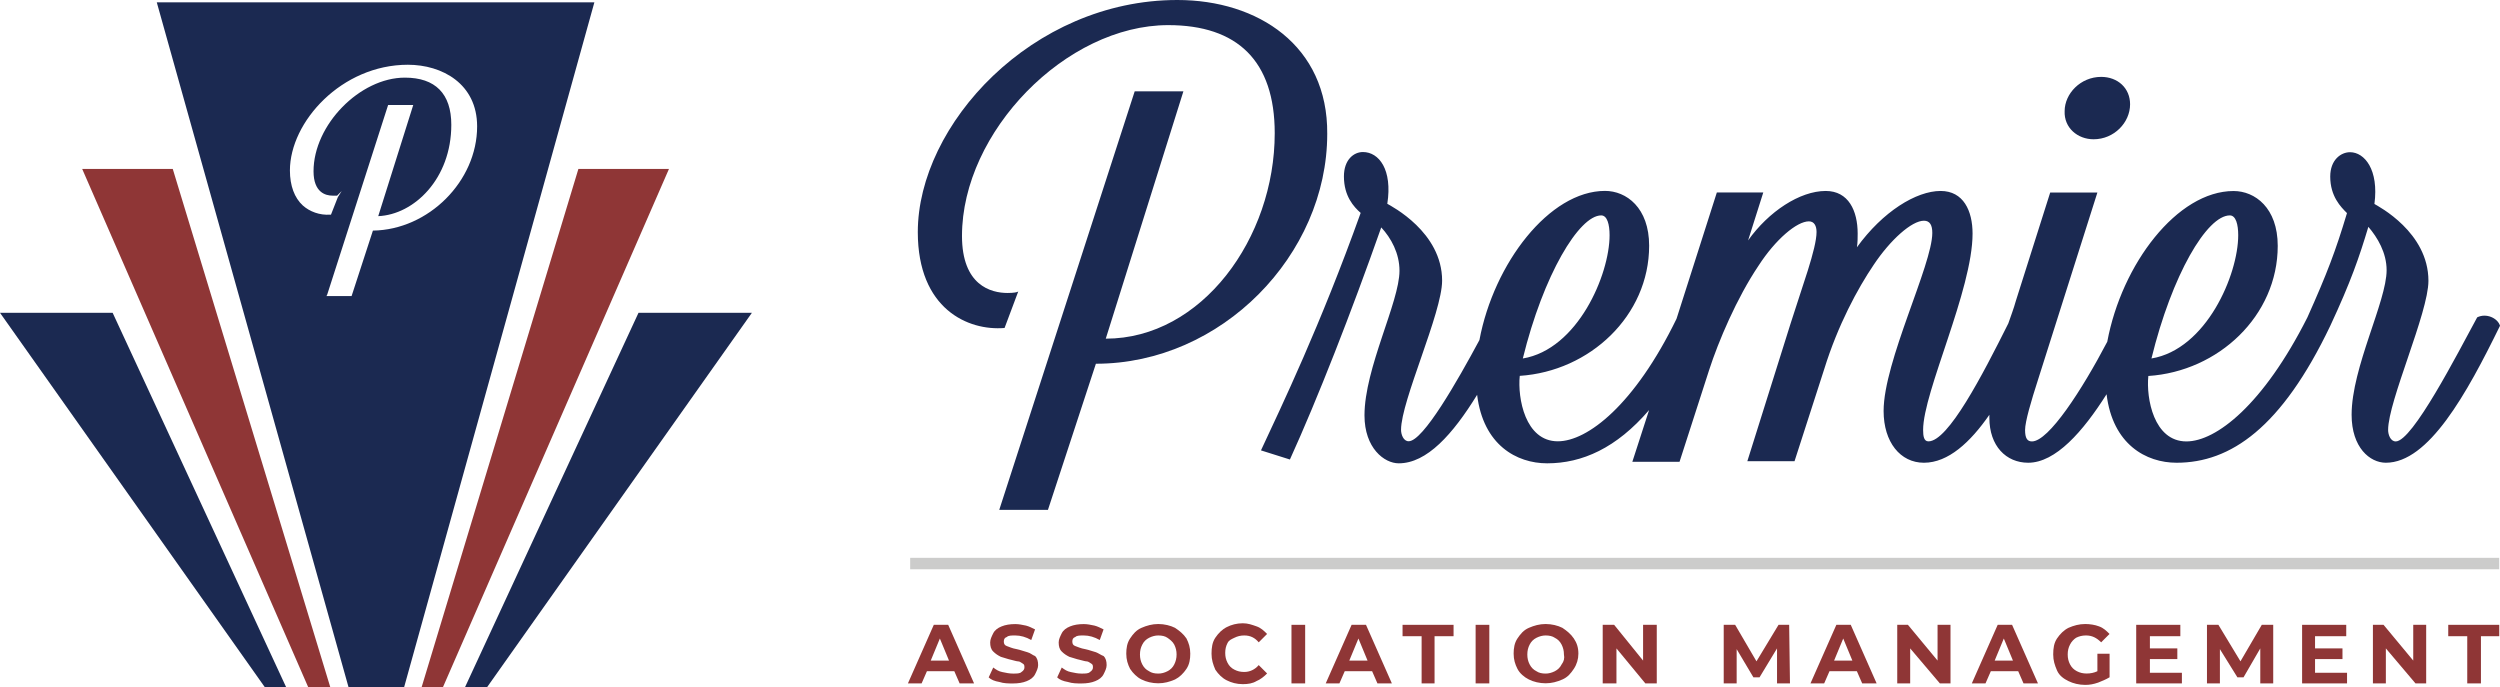 <?xml version="1.0" encoding="utf-8"?>
<!-- Generator: Adobe Illustrator 28.0.0, SVG Export Plug-In . SVG Version: 6.00 Build 0)  -->
<svg version="1.1" id="Layer_1" xmlns="http://www.w3.org/2000/svg" xmlns:xlink="http://www.w3.org/1999/xlink" x="0px" y="0px"
	 viewBox="0 0 4656.5 1280" style="enable-background:new 0 0 4656.5 1280;" xml:space="preserve">
<style type="text/css">
	.st0{fill:#8F3636;}
	.st1{fill:#1B2951;}
	.st2{fill:none;stroke:#414042;stroke-width:20.701;stroke-miterlimit:10;}
	.st3{fill:#CCCCCB;}
</style>
<g>
	<g id="Background">
	</g>
	<g id="Color_Palette">
	</g>
	<g id="Art">
		<polygon class="st0" points="615.2,1280 321.8,314.7 153.1,314.7 574.1,1280 		"/>
		<polygon class="st1" points="533,1280 209.8,582.6 0,582.6 493.3,1280 		"/>
		<path class="st2" d="M931.3,216.9"/>
		<path class="st1" d="M292,4.3L649.2,1280h103.5L1107.1,4.3C1107.1,4.3,292,4.3,292,4.3z M694.6,429.5l-39.7,121.9h-46.8l1.4-2.8
			l113.4-353h46.8l-65.2,207c66.6-2.8,136.1-69.5,136.1-170.1c0-58.1-29.8-87.9-86.5-87.9c-83.6,0-170.1,87.9-170.1,174.4
			c0,39.7,22.7,45.4,35.4,45.4c5.7,0,7.1,0,8.5,0l8.5-8.5l-7.1,11.3l-12.8,32.6h-1.4c-19.8,1.4-38.3-5.7-51-17
			c-15.6-14.2-24.1-36.9-24.1-65.2c0-90.7,96.4-197,219.7-197c63.8,0,129,35.4,129,114.8C888.8,337.4,798.1,428.1,694.6,429.5z"/>
		<polygon class="st0" points="785.3,1280 1077.3,314.7 1246,314.7 825,1280 		"/>
		<polygon class="st1" points="866.1,1280 1189.3,582.6 1400.5,582.6 907.2,1280 		"/>
		<g>
			<g>
				<path class="st1" d="M2192.9,0c-270.7,0-483.4,232.5-483.4,432.3c0,143.2,93.6,184.3,161.6,178.6l25.5-68
					c-1.4,1.4-8.5,2.8-19.8,2.8c-31.2,0-85-14.2-85-106.3c0-194.2,194.2-392.6,384.1-392.6c129,0,198.4,66.6,198.4,201.3
					c0,195.6-136.1,382.7-314.7,382.7l144.6-460.7h-90.7l-252.3,779.6h90.7l89.3-272.2c233.9,0,430.9-202.7,430.9-428.1
					C2473.5,85,2343.1,0,2192.9,0z"/>
				<path class="st1" d="M3899.5,259.4c38.3,0,68-31.2,68-65.2c0-29.8-22.7-51-53.9-51c-38.3,0-68,31.2-68,63.8
					C3844.3,238.1,3869.8,259.4,3899.5,259.4z"/>
				<path class="st1" d="M4614,591.1c-36.9,68-120.5,231.1-151.7,231.1c-9.9,0-14.2-12.8-14.2-21.3c0-53.9,75.1-218.3,75.1-277.8
					c0-90.7-93.6-138.9-100.6-143.2c8.5-63.8-18.4-96.4-45.4-96.4c-17,0-36.9,14.2-36.9,45.4c0,36.9,19.8,56.7,31.2,68
					c-21.3,70.9-36.9,112-73.7,194.2l0,0c-82.2,163-170.1,231.1-225.4,231.1c-61,0-75.1-80.8-70.9-121.9
					c130.4-8.5,241-112,241-242.4c0-70.9-42.5-102.1-82.2-102.1c-104.9,0-208.4,136.1-235.3,280.7
					c-46.8,89.3-109.1,185.7-140.3,185.7c-8.5,0-12.8-5.7-12.8-21.3c0-15.6,11.3-53.9,24.1-93.6l110.6-348.7h-87.9l-63.8,201.3
					c-4.3,15.6-9.9,29.8-14.2,42.5c-48.2,96.4-112,219.7-148.8,219.7c-8.5,0-9.9-9.9-9.9-21.3c0-70.9,92.1-260.8,92.1-365.7
					c0-42.5-17-79.4-59.5-79.4c-45.4,0-107.7,38.3-155.9,104.9c1.4-8.5,1.4-18.4,1.4-25.5c0-42.5-17-79.4-59.5-79.4
					c-48.2,0-106.3,38.3-144.6,92.1l28.3-89.3h-86.5l-75.1,235.3c-78,160.2-165.8,228.2-221.1,228.2c-61,0-75.1-80.8-70.9-121.9
					c130.4-8.5,241-112,241-242.4c0-70.9-42.5-102.1-82.2-102.1c-103.5,0-207,134.7-233.9,277.8c-41.1,76.5-104.9,188.5-131.8,188.5
					c-9.9,0-14.2-12.8-14.2-21.3c0-53.9,76.5-218.3,76.5-277.8c0-90.7-95-138.9-102.1-143.2c9.9-63.8-15.6-96.4-45.4-96.4
					c-17,0-35.4,14.2-35.4,45.4c0,36.9,18.4,56.7,31.2,68c-75.1,209.8-147.4,360-185.7,442.3l53.9,17c51-112,114.8-275,170.1-432.3
					c18.4,19.8,34,48.2,34,80.8c0,58.1-65.2,181.4-65.2,269.3c0,61,36.9,89.3,63.8,89.3c52.4,0,100.6-53.9,146-127.6
					c11.3,93.6,73.7,127.6,130.4,127.6c65.2,0,129-28.3,189.9-99.2l-31.2,96.4h87.9l55.3-171.5c17-52.4,51-133.2,92.1-194.2
					c31.2-48.2,70.9-82.2,93.6-82.2c9.9,0,14.2,8.5,14.2,19.8c0,31.2-26.9,102.1-48.2,170.1L3254.6,859h87.9l55.3-171.5
					c25.5-82.2,62.4-150.3,92.1-194.2c31.2-46.8,70.9-82.2,93.6-82.2c11.3,0,15.6,8.5,15.6,22.7c0,59.5-90.7,239.6-90.7,331.7
					c0,58.1,31.2,96.4,75.1,96.4c45.4,0,86.5-38.3,121.9-89.3c0,1.4,0,4.3,0,5.7c0,52.4,31.2,83.6,72.3,83.6
					c51,0,102.1-58.1,146-127.6c11.3,93.6,73.7,127.6,130.4,127.6c100.6,0,195.6-65.2,286.3-255.1l0,0
					c38.3-82.2,53.9-127.6,70.9-184.3c17,19.8,34,48.2,34,80.8c0,58.1-65.2,181.4-65.2,269.3c0,61,34,89.3,63.8,89.3
					c79.4,0,150.3-127.6,212.6-255.1C4652.2,592.5,4631,582.6,4614,591.1z M4153.3,401.2c11.3,0,15.6,17,15.6,36.9
					c0,73.7-59.5,212.6-161.6,229.6C4045.5,511.7,4110.7,401.2,4153.3,401.2z M2982.4,401.2c11.3,0,15.6,17,15.6,36.9
					c0,73.7-59.5,212.6-161.6,229.6C2874.7,511.7,2941.3,401.2,2982.4,401.2z"/>
			</g>
			<rect x="1695.3" y="1039" class="st3" width="2959.7" height="21.3"/>
			<g>
				<path class="st0" d="M1739.3,1163.8l-48.2,109.1h25.5l9.9-22.7h51l9.9,22.7h26.9l-48.2-109.1H1739.3z M1733.6,1230.4l17-41.1
					l17,41.1H1733.6z"/>
				<path class="st0" d="M1913.6,1214.8c-5.7-1.4-12.8-4.3-19.8-5.7c-8.5-1.4-14.2-4.3-18.4-5.7s-5.7-4.3-5.7-8.5s1.4-7.1,5.7-8.5
					c2.8-2.8,8.5-2.8,15.6-2.8c9.9,0,19.8,2.8,29.8,8.5l7.1-19.8c-5.7-2.8-11.3-5.7-17-7.1c-7.1-1.4-12.8-2.8-19.8-2.8
					c-9.9,0-18.4,1.4-25.5,4.3c-7.1,2.8-12.8,7.1-15.6,12.8c-2.8,5.7-5.7,11.3-5.7,17c0,7.1,1.4,12.8,5.7,17
					c4.3,4.3,8.5,7.1,14.2,9.9c5.7,1.4,12.8,4.3,19.8,5.7c5.7,1.4,9.9,2.8,12.8,2.8s5.7,2.8,8.5,4.3c2.8,1.4,2.8,4.3,2.8,7.1
					s-1.4,5.7-5.7,8.5c-2.8,2.8-8.5,2.8-15.6,2.8c-7.1,0-12.8-1.4-19.8-2.8c-7.1-1.4-11.3-4.3-17-8.5l-8.5,18.4
					c4.3,4.3,11.3,7.1,19.8,8.5c8.5,2.8,17,2.8,25.5,2.8c9.9,0,18.4-1.4,25.5-4.3c7.1-2.8,12.8-7.1,15.6-12.8
					c2.8-5.7,5.7-11.3,5.7-17c0-7.1-1.4-12.8-5.7-17C1923.5,1220.5,1919.3,1216.2,1913.6,1214.8z"/>
				<path class="st0" d="M2041.2,1214.8c-5.7-1.4-12.8-4.3-19.8-5.7c-8.5-1.4-14.2-4.3-18.4-5.7c-4.3-1.4-5.7-4.3-5.7-8.5
					s1.4-7.1,5.7-8.5c2.8-2.8,8.5-2.8,15.6-2.8c9.9,0,19.8,2.8,29.8,8.5l7.1-19.8c-5.7-2.8-11.3-5.7-17-7.1
					c-7.1-1.4-12.8-2.8-19.8-2.8c-9.9,0-18.4,1.4-25.5,4.3c-7.1,2.8-12.8,7.1-15.6,12.8c-2.8,5.7-5.7,11.3-5.7,17
					c0,7.1,1.4,12.8,5.7,17c4.3,4.3,8.5,7.1,14.2,9.9c5.7,1.4,12.8,4.3,19.8,5.7c5.7,1.4,9.9,2.8,12.8,2.8c2.8,0,5.7,2.8,8.5,4.3
					s2.8,4.3,2.8,7.1s-1.4,5.7-5.7,8.5c-2.8,2.8-8.5,2.8-15.6,2.8s-12.8-1.4-19.8-2.8c-7.1-1.4-11.3-4.3-17-8.5l-8.5,18.4
					c4.3,4.3,11.3,7.1,19.8,8.5c8.5,2.8,17,2.8,25.5,2.8c9.9,0,18.4-1.4,25.5-4.3c7.1-2.8,12.8-7.1,15.6-12.8
					c2.8-5.7,5.7-11.3,5.7-17c0-7.1-1.4-12.8-5.7-17C2051.1,1220.5,2045.4,1216.2,2041.2,1214.8z"/>
				<path class="st0" d="M2188.6,1169.4c-8.5-4.3-19.8-7.1-31.2-7.1c-11.3,0-21.3,2.8-31.2,7.1s-15.6,11.3-21.3,19.8
					s-7.1,18.4-7.1,28.3c0,11.3,2.8,19.8,7.1,28.3c5.7,8.5,12.8,15.6,21.3,19.8c8.5,4.3,19.8,7.1,31.2,7.1c11.3,0,21.3-2.8,31.2-7.1
					c8.5-4.3,15.6-11.3,21.3-19.8c5.7-8.5,7.1-18.4,7.1-28.3c0-11.3-2.8-19.8-7.1-28.3C2204.2,1180.8,2197.1,1175.1,2188.6,1169.4z
					 M2187.2,1237.5c-2.8,5.7-7.1,9.9-12.8,12.8s-11.3,4.3-17,4.3c-7.1,0-12.8-1.4-17-4.3c-5.7-2.8-9.9-7.1-12.8-12.8
					s-4.3-11.3-4.3-18.4c0-7.1,1.4-12.8,4.3-18.4c2.8-5.7,7.1-9.9,12.8-12.8c5.7-2.8,11.3-4.3,17-4.3c7.1,0,12.8,1.4,17,4.3
					s9.9,7.1,12.8,12.8c2.8,5.7,4.3,11.3,4.3,18.4C2191.5,1226.1,2190,1231.8,2187.2,1237.5z"/>
				<path class="st0" d="M2299.2,1187.9c5.7-2.8,11.3-4.3,18.4-4.3c11.3,0,19.8,4.3,26.9,12.8l15.6-15.6
					c-5.7-5.7-11.3-11.3-19.8-14.2s-15.6-5.7-25.5-5.7c-11.3,0-21.3,2.8-29.8,7.1c-8.5,4.3-15.6,11.3-21.3,19.8
					c-5.7,8.5-7.1,18.4-7.1,29.8c0,11.3,2.8,19.8,7.1,29.8c5.7,8.5,12.8,15.6,21.3,19.8c8.5,4.3,18.4,7.1,29.8,7.1
					c9.9,0,18.4-1.4,25.5-5.7c7.1-2.8,14.2-8.5,19.8-14.2l-15.6-15.6c-7.1,8.5-17,12.8-26.9,12.8c-7.1,0-12.8-1.4-18.4-4.3
					c-5.7-2.8-9.9-7.1-12.8-12.8s-4.3-11.3-4.3-18.4s1.4-12.8,4.3-18.4S2293.5,1190.7,2299.2,1187.9z"/>
				<rect x="2405.5" y="1163.8" class="st0" width="25.5" height="109.1"/>
				<path class="st0" d="M2517.5,1163.8l-48.2,109.1h25.5l9.9-22.7h51l9.9,22.7h26.9l-48.2-109.1H2517.5z M2513.2,1230.4l17-41.1
					l17,41.1H2513.2z"/>
				<polygon class="st0" points="2612.4,1185 2647.9,1185 2647.9,1272.9 2672,1272.9 2672,1185 2707.4,1185 2707.4,1163.8 
					2612.4,1163.8 				"/>
				<rect x="2748.5" y="1163.8" class="st0" width="25.5" height="109.1"/>
				<path class="st0" d="M2910.1,1169.4c-8.5-4.3-19.8-7.1-31.2-7.1s-21.3,2.8-31.2,7.1c-9.9,4.3-15.6,11.3-21.3,19.8
					c-5.7,8.5-7.1,18.4-7.1,28.3c0,11.3,2.8,19.8,7.1,28.3c4.3,8.5,12.8,15.6,21.3,19.8c8.5,4.3,19.8,7.1,31.2,7.1
					s21.3-2.8,31.2-7.1c9.9-4.3,15.6-11.3,21.3-19.8c5.7-8.5,8.5-18.4,8.5-28.3c0-11.3-2.8-19.8-8.5-28.3
					C2925.7,1180.8,2918.6,1175.1,2910.1,1169.4z M2908.7,1237.5c-2.8,5.7-7.1,9.9-12.8,12.8c-5.7,2.8-11.3,4.3-17,4.3
					c-7.1,0-12.8-1.4-17-4.3c-5.7-2.8-9.9-7.1-12.8-12.8s-4.3-11.3-4.3-18.4c0-7.1,1.4-12.8,4.3-18.4c2.8-5.7,7.1-9.9,12.8-12.8
					c5.7-2.8,11.3-4.3,17-4.3c7.1,0,12.8,1.4,17,4.3c5.7,2.8,9.9,7.1,12.8,12.8c2.8,5.7,4.3,11.3,4.3,18.4
					C2914.4,1226.1,2913,1231.8,2908.7,1237.5z"/>
				<polygon class="st0" points="3060.4,1230.4 3006.5,1163.8 2985.2,1163.8 2985.2,1272.9 3010.8,1272.9 3010.8,1207.7 
					3064.6,1272.9 3085.9,1272.9 3085.9,1163.8 3060.4,1163.8 				"/>
				<polygon class="st0" points="3312.7,1163.8 3271.6,1231.8 3231.9,1163.8 3210.6,1163.8 3210.6,1272.9 3234.7,1272.9 
					3234.7,1209.1 3265.9,1261.6 3277.3,1261.6 3309.9,1207.7 3309.9,1272.9 3334,1272.9 3332.5,1163.8 				"/>
				<path class="st0" d="M3420.4,1163.8l-48.2,109.1h25.5l9.9-22.7h51l9.9,22.7h26.9l-48.2-109.1H3420.4z M3416.2,1230.4l17-41.1
					l17,41.1H3416.2z"/>
				<polygon class="st0" points="3608.9,1230.4 3553.7,1163.8 3533.8,1163.8 3533.8,1272.9 3557.9,1272.9 3557.9,1207.7 
					3613.2,1272.9 3633,1272.9 3633,1163.8 3608.9,1163.8 				"/>
				<path class="st0" d="M3720.9,1163.8l-48.2,109.1h25.5l9.9-22.7h51l9.9,22.7h26.9l-48.2-109.1H3720.9z M3715.3,1230.4l17-41.1
					l17,41.1H3715.3z"/>
				<path class="st0" d="M3866.9,1187.9c5.7-2.8,11.3-4.3,18.4-4.3c11.3,0,19.8,4.3,28.3,12.8l15.6-15.6
					c-5.7-5.7-11.3-11.3-19.8-14.2c-7.1-2.8-17-4.3-25.5-4.3c-11.3,0-21.3,2.8-31.2,7.1c-8.5,4.3-15.6,11.3-21.3,19.8
					s-7.1,18.4-7.1,29.8c0,11.3,2.8,19.8,7.1,29.8c4.3,9.9,12.8,15.6,21.3,19.8c8.5,4.3,19.8,7.1,31.2,7.1c8.5,0,15.6-1.4,24.1-4.3
					c7.1-2.8,14.2-5.7,21.3-9.9v-43.9h-22.7v32.6c-5.7,2.8-12.8,4.3-19.8,4.3c-7.1,0-12.8-1.4-18.4-4.3s-9.9-7.1-12.8-12.8
					s-4.3-11.3-4.3-18.4c0-7.1,1.4-12.8,4.3-18.4C3858.4,1195,3862.7,1190.7,3866.9,1187.9z"/>
				<polygon class="st0" points="4004.4,1227.6 4055.5,1227.6 4055.5,1207.7 4004.4,1207.7 4004.4,1185 4061.1,1185 4061.1,1163.8 
					3978.9,1163.8 3978.9,1272.9 4064,1272.9 4064,1253.1 4004.4,1253.1 				"/>
				<polygon class="st0" points="4212.8,1163.8 4173.1,1231.8 4132,1163.8 4110.7,1163.8 4110.7,1272.9 4134.8,1272.9 
					4134.8,1209.1 4167.4,1261.6 4178.8,1261.6 4210,1207.7 4210,1272.9 4234.1,1272.9 4234.1,1163.8 				"/>
				<polygon class="st0" points="4312,1227.6 4363.1,1227.6 4363.1,1207.7 4312,1207.7 4312,1185 4370.1,1185 4370.1,1163.8 
					4287.9,1163.8 4287.9,1272.9 4371.6,1272.9 4371.6,1253.1 4312,1253.1 				"/>
				<polygon class="st0" points="4494.9,1230.4 4439.6,1163.8 4419.8,1163.8 4419.8,1272.9 4443.9,1272.9 4443.9,1207.7 
					4499.1,1272.9 4519,1272.9 4519,1163.8 4494.9,1163.8 				"/>
				<polygon class="st0" points="4560.1,1163.8 4560.1,1185 4595.5,1185 4595.5,1272.9 4621,1272.9 4621,1185 4655.1,1185 
					4655.1,1163.8 				"/>
			</g>
		</g>
	</g>
</g>
</svg>
